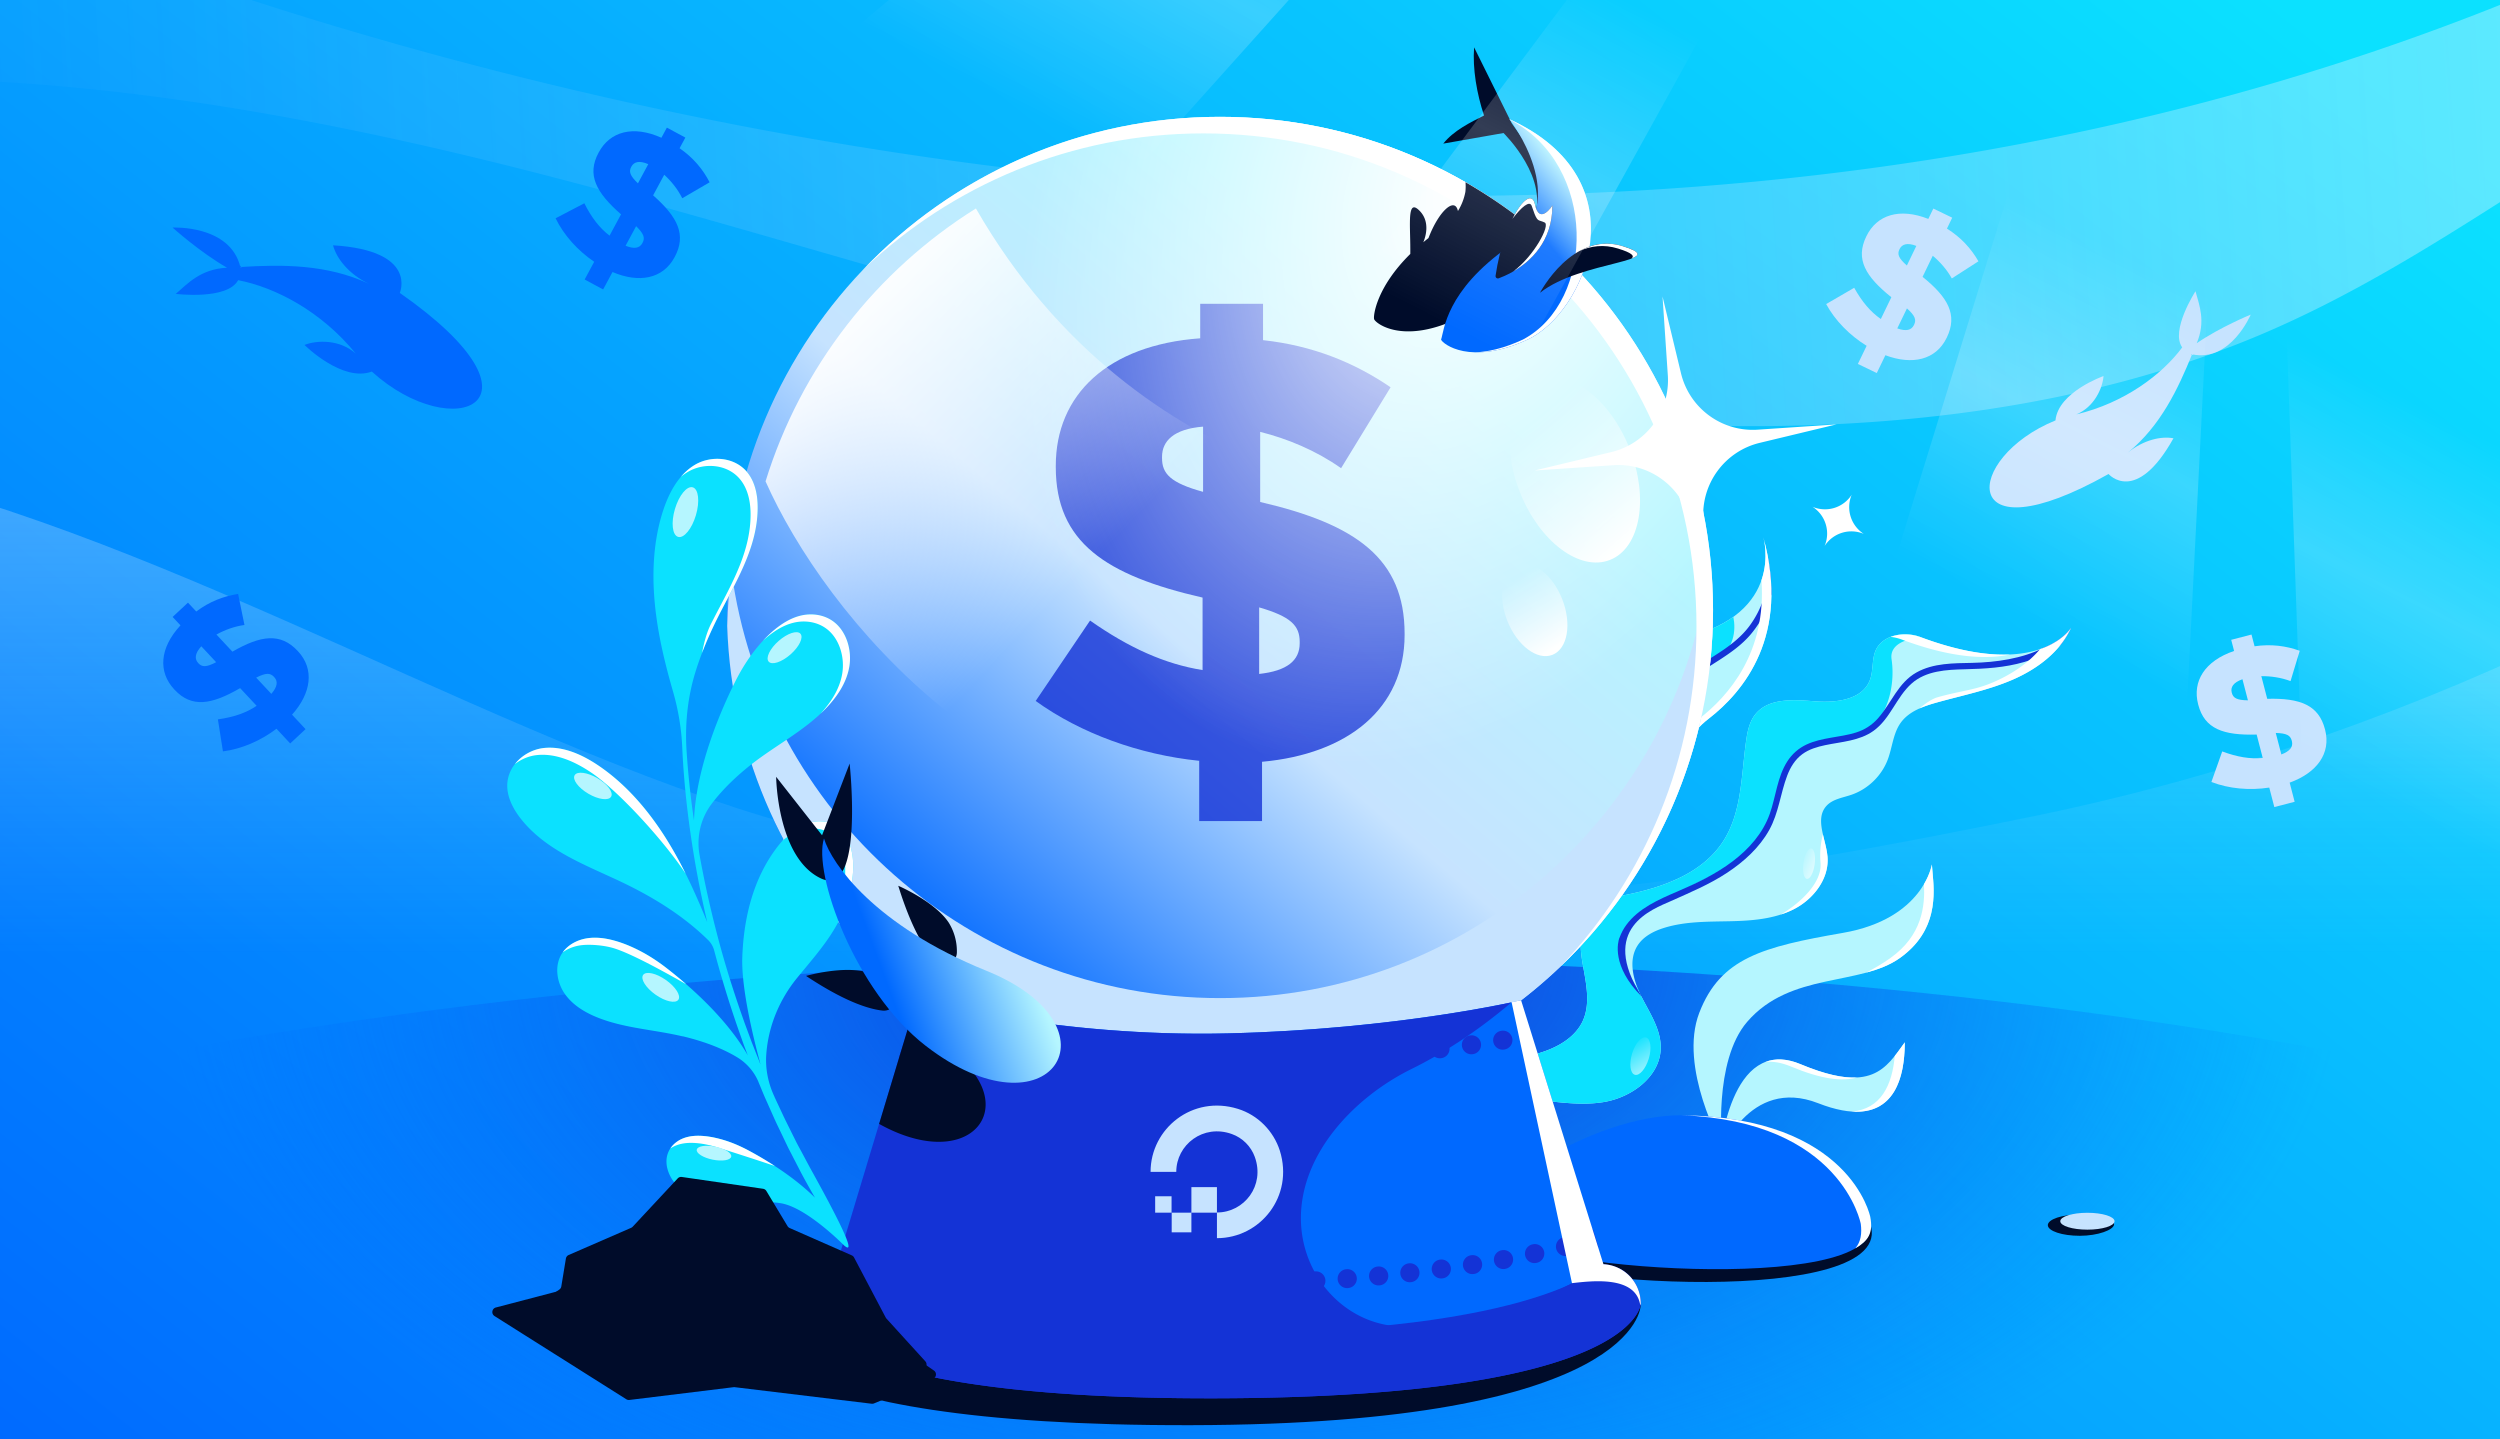 <?xml version="1.0" encoding="utf-8"?>
<svg xmlns="http://www.w3.org/2000/svg" fill="none" height="608" width="1056">
  <rect width="100%" height="100%" fill="#333333" stroke="none"/>
  <g clip-path="url(#a)">
    <path d="M0 0h1056v608H0z" fill="url(#b)"/>
    <path d="M1294.34 136.498c-119.68 94.604-266.9 173.743-435.59 208.328-197.418 40.467-346.849 57.428-536.446 0C194.96 306.254 47.83 213.759-84.684 193.521v589.294H1294.34z" fill="url(#c)" opacity=".5"/>
    <path clip-rule="evenodd" d="M1059.2 83.344A9472 9472 0 0 0 1240.58-35H1138.2C613.743 229.926 10.662-35 10.662-35H-125v72.9c122.619-14.856 247.994 7.78 365.049 38.63 36.25 9.555 72.162 19.923 108.069 30.29 80.039 23.109 160.051 46.21 243.717 60.267 121.199 20.363 254.635 20.006 362.577-25.527 38-16.035 71.618-37.106 104.788-58.216" fill="url(#d)" fill-rule="evenodd" opacity=".4"/>
    <ellipse cx="528.5" cy="713.5" fill="url(#e)" rx="938.5" ry="308.5"/>
    <path d="M744.872 227.116s9.447 32.151-33.284 42.19c-34.31 8.061-34.369 36.923-33.052 47.995.993 8.37-.858 16.882-5.55 23.871-11.231 16.752-34.113 24.255-43.738 28.418-3.941 1.711-7.871 3.476-10.929 6.493-6.186 6.098-18.068 19.337-9.363 36.187 17.982 34.813-4.48 57.92-4.48 57.92l5.754 6.128s33.821-32.033 16.485-65.12c-17.336-33.086 28.808-41.835 28.808-41.835 40.753-6.139 51.757-24.958 52.933-41.585.675-9.555 5.598-18.276 13.183-24.12 14.947-11.504 34.547-35.259 23.24-76.549z" fill="#B5F6FF"/>
    <path d="m691.445 278.92 2.057 15.08c5.833-2.333 20.2-8.599 31-15 8.045-4.767 8.821-12.605 7.66-18.429-4.941 3.551-11.608 6.63-20.572 8.736-8.77 2.06-15.301 5.479-20.145 9.613" fill="#0BE1FF"/>
    <path d="M712.742 284.696c-4.277 3.304-7.99 7.265-10.487 12.087-4.342 8.413-5.323 17.965-8.031 26.925-1.321 4.39-3.106 8.649-5.899 12.313-3.658 4.805-8.849 8.203-14.02 11.201-1.322.767-2.657 1.506-3.993 2.26-1.487.829-.256 3.165 1.232 2.335 5.444-3.029 10.985-6.137 15.513-10.48 3.797-3.632 6.478-8.047 8.344-12.923 3.414-8.911 4.168-18.606 7.79-27.449 1.958-4.778 4.941-8.87 8.814-12.282 4.389-3.858 9.47-6.798 14.354-9.96 4.704-3.047 9.347-6.326 13.016-10.614a42.6 42.6 0 0 0 7.305-12.275 44 44 0 0 0 1.528-4.717c.029-4.81-.4-9.955-1.403-15.43.584 5.632-.033 11.403-1.745 16.793a40.5 40.5 0 0 1-6.255 12.145c-3.141 4.162-7.234 7.452-11.539 10.347-4.84 3.253-9.926 6.145-14.551 9.71z" fill="#1433D6"/>
    <path d="M744.047 245.081c3.299-9.558.829-17.966.829-17.966l.007-.006c11.307 41.29-8.293 65.044-23.24 76.549-7.585 5.844-12.508 14.565-13.183 24.119-1.176 16.628-12.18 35.447-52.933 41.586 0 0-46.144 8.749-28.808 41.835s-16.485 65.119-16.485 65.119l-1.968-2.096c7.038-7.63 29.163-34.947 14.453-63.023-17.336-33.086 28.808-41.835 28.808-41.835 40.753-6.139 51.757-24.958 52.933-41.586.675-9.554 5.598-18.275 13.183-24.119 12.628-9.72 28.577-28.183 26.404-58.577" fill="#fff"/>
    <path d="M608.744 474.354c7.696-9.164 21.02-11.198 32.965-10.462s23.953 3.575 35.759 1.608c11.806-1.966 23.779-10.757 24.033-22.724.155-7.709-4.441-14.569-7.97-21.428-3.529-6.86-5.982-15.508-1.802-21.989 2.465-3.816 6.789-6.045 11.127-7.404 8.882-2.779 18.365-2.616 27.675-2.819 9.304-.197 18.908-.873 27.203-5.104 8.289-4.225 14.977-12.877 14.202-22.151-.618-7.38-5.422-15.809-.53-21.377 2.6-2.957 6.9-3.514 10.63-4.79 6.953-2.378 12.736-7.966 15.337-14.836 1.957-5.158 2.251-11.035 5.45-15.528 3.478-4.886 9.587-7.025 15.36-8.637 10.785-3.011 21.871-5.211 32.132-9.693s19.879-11.669 24.516-21.86c0 0-13.587 22.707-63.682 3.922-6.207-2.329-14.683-1.196-18.217 4.415-2.54 4.045-1.385 9.43-3.135 13.881-3.287 8.345-14.466 9.59-23.4 8.846s-19.596-1.418-25.073 5.675c-2.395 3.105-3.215 7.13-3.766 11.02-2.076 14.588-1.749 30.331-9.831 42.65-8.817 13.458-25.462 19.336-41.24 22.489-4.467.899-9.169 1.73-12.731 4.574-6.658 5.316-6.789 15.323-5.368 23.713 1.414 8.397 3.713 17.413.073 25.115-2.949 6.221-9.286 10.194-15.768 12.525s-13.372 3.358-19.866 5.634a54.9 54.9 0 0 0-20.41 12.76l-6.821 8.58 3.169 3.375z" fill="#B5F6FF"/>
    <path d="m608.761 474.332-.019.022.021-.02zm83.119-56.546a46 46 0 0 0 1.649 3.562c.6 1.166 1.231 2.332 1.864 3.503 3.091 5.714 6.235 11.527 6.107 17.925-.255 11.967-12.228 20.758-24.034 22.724-8.209 1.368-16.516.412-24.831-.545-3.644-.419-7.289-.838-10.928-1.063-11.935-.735-25.247 1.295-32.946 10.44l-3.167-3.373 6.821-8.58a54.9 54.9 0 0 1 20.41-12.76c3.179-1.114 6.453-1.929 9.728-2.744 3.414-.85 6.829-1.7 10.138-2.89 6.483-2.331 12.82-6.304 15.768-12.525 3.206-6.782 1.806-14.583.46-22.084-.182-1.017-.364-2.028-.533-3.031-1.421-8.39-1.29-18.397 5.368-23.713 3.388-2.704 7.805-3.588 12.071-4.442l.66-.132c15.778-3.153 32.424-9.031 41.241-22.489 6.274-9.564 7.48-21.194 8.677-32.743.345-3.326.689-6.645 1.154-9.907.55-3.89 1.37-7.915 3.765-11.02 5.477-7.093 16.139-6.418 25.073-5.674s20.113-.502 23.4-8.847c.769-1.955.977-4.09 1.184-6.213.264-2.71.527-5.399 1.951-7.668 3.534-5.611 12.01-6.744 18.217-4.415l.554.207c-6.805.445-13.623 2.985-12.701 9.211 2 13.5-3.5 29-14.5 32-2.185.596-4.586 1.034-7.068 1.487-10.013 1.826-21.326 3.889-24.932 17.513l-.363 1.372c-4.283 16.224-7.099 26.886-23.637 36.128-3.492 1.952-7.47 3.924-11.569 5.957-15.853 7.863-33.52 16.625-31.931 28.543.759 5.696 3.577 11.392 6.88 16.286" fill="#0BE1FF"/>
    <path d="M684.021 396.16c-.581 1.599-3.519 11.84 9.481 24.84-18.5-29 4.663-36.961 12.349-40.41 8.107-3.646 16.247-7.019 23.694-11.943 7.087-4.69 13.613-10.568 17.784-18.069 4.005-7.2 4.705-15.381 7.594-22.983 1.327-3.513 3.327-6.801 6.402-9.055 2.832-2.079 6.282-3.079 9.668-3.794 6.924-1.454 14.451-1.775 20.389-6.046 7.149-5.144 9.623-14.241 16.098-19.991 6.097-5.422 14.768-5.828 22.515-6.013 8.46-.196 16.828-.673 25.011-3.059 5.481-1.601 10.849-3.967 15.469-7.356 1.72-2.182 3.201-4.548 4.356-7.108 0 0-3.049 5.09-11.575 8.457-9.158 4.619-20.202 6.147-30.199 6.363-7.883.166-16.402.075-23.493 4.031-7.81 4.355-10.629 12.959-16.268 19.36-2.551 2.897-5.68 4.898-9.359 6.047-3.459 1.073-7.063 1.572-10.616 2.194-3.499.61-7.009 1.349-10.244 2.858-3.318 1.547-6.086 3.988-8.072 7.066-4.315 6.674-4.854 14.941-7.478 22.294-2.929 8.206-8.839 14.823-15.697 20.01-7.087 5.363-15.161 9.228-23.29 12.71-7.874 3.375-16.425 7.068-21.645 14.209-1.214 1.654-2.141 3.487-2.841 5.409z" fill="#1433D6"/>
    <path d="M798.573 269.034a18 18 0 0 1 4.574 1.048c21.353 8.006 36.072 8.475 45.934 6.377-9.34.435-21.726-1.3-37.934-7.377-3.891-1.461-8.675-1.56-12.574-.048m63.15 5.149c-5.091 6.062-12.087 10.638-19.409 13.837-5.124 2.238-8.881 3.035-13.536 4.022-2.896.615-6.14 1.303-10.277 2.458-2.23.622-5.075 2.463-7.772 4.786 2.386-1.077 4.951-1.875 7.453-2.574 2.833-.791 5.687-1.526 8.541-2.261 8.011-2.063 16.025-4.127 23.591-7.431 10.261-4.482 19.879-11.669 24.516-21.86 0 0-3.409 5.697-13.107 9.023M770 352.455c-1.094 4.036-1.32 8.208-.999 12.045.709 8.486-8.846 17.161-16.825 21.811a38 38 0 0 0 5.557-2.28c8.288-4.224 14.976-12.876 14.201-22.15-.187-2.244-.762-4.585-1.334-6.914-.206-.84-.412-1.68-.6-2.512" fill="#fff"/>
    <path d="M763.238 371.243c1.303.184 2.765-2.541 3.265-6.087.501-3.547-.15-6.57-1.453-6.754-1.302-.184-2.764 2.542-3.265 6.088-.5 3.546.15 6.57 1.453 6.753" fill="url(#f)"/>
    <path d="M690.533 453.978c1.946.587 4.587-2.461 5.9-6.809 1.313-4.347.8-8.348-1.145-8.935-1.945-.588-4.587 2.46-5.9 6.808-1.312 4.348-.8 8.348 1.145 8.936" fill="url(#g)"/>
    <path d="M816.029 365.152s-3.527 22.974-37.56 28.893-51.728 10.594-60.676 33.709c-8.948 23.114 9.616 56.356 9.616 56.356s-3.795-35.825 10.609-52.504c18.299-21.188 47.672-14.943 64.528-26.967 18.086-12.901 13.982-31.012 13.483-39.487" fill="#B5F6FF"/>
    <path d="M788.148 410.886c3.379-1.725 6.821-3.696 10.397-6.247 13.376-9.541 14.615-21.933 14.151-31.168 2.779-4.718 3.332-8.319 3.332-8.319.056.938.155 1.993.263 3.147.872 9.271 2.339 24.867-13.746 36.34-4.156 2.965-9.073 4.819-14.397 6.247" fill="#fff"/>
    <path d="M726.461 487.749s12.208-33.214 41.541-21.749 36.582-6.465 36.582-25.726c-8.083 11.226-14.082 21.746-44.082 9.226s-34.041 38.229-34.041 38.229z" fill="#B5F6FF"/>
    <path d="M782.119 469.523c17.65 1.255 22.463-13.555 22.463-29.249l-.903 1.261c-1.109 1.552-2.197 3.074-3.334 4.505-1.047 12.131-5.774 22.511-18.226 23.483m2.286-14.392c-5.751.33-13.34-1.222-23.905-5.631-5.863-2.447-10.734-2.477-14.777-.942 3.156-.303 6.73.253 10.777 1.942 13.216 5.516 21.775 6.366 27.905 4.631" fill="#fff"/>
    <path d="M878.518 522c7.465 0 14.482-2.446 14.482-4.932 0-2.485-7.017-4.068-14.482-4.068-7.466 0-13.518 2.015-13.518 4.5s6.052 4.5 13.518 4.5" fill="#000C2A"/>
    <path d="M881.722 519.406c6.329 0 11.46-1.596 11.46-3.564 0-1.969-5.131-3.565-11.46-3.565s-11.46 1.596-11.46 3.565 5.131 3.564 11.46 3.564" fill="#C6E3FF"/>
    <path d="M789 514.5s-5.629-36.773-79.249-37.497c-38.305-.372-96.865 34.601-79.663 50.482S802 552.5 790 517z" fill="#000C2A"/>
    <path d="M789.172 514.635s-7.483-42.813-78.829-43.537c-37.122-.372-93.873 34.606-77.202 50.49 16.67 15.883 169.842 25.128 156.031-6.972z" fill="#0069FF"/>
    <path d="M710.312 471.097C777.918 473.512 785.999 517 785.999 517c.5 4 .08 7.497-2.333 10.323 5.499-3.206 7.659-6.438 6.333-13.323 0 0-8.311-42.178-79.656-42.903z" fill="#fff"/>
    <path d="M515.311 465.911c115.029 0 208.279-93.251 208.279-208.281S630.34 49.35 515.311 49.35c-115.03 0-208.28 93.25-208.28 208.28s93.25 208.281 208.28 208.281" fill="url(#h)"/>
    <path d="M506.396 321.348c-25.045-2.569-49.805-11.488-68.927-25.259l22.975-33.965c16.34 11.488 31.681 18.41 47.521 20.907V252.42c-41.099-9.418-62.005-23.475-62.005-55.156v-.499c0-30.111 21.976-51.018 61.007-53.872v-14.556h26.543v15.341c20.906 2.283 38.53 9.419 53.871 19.907l-20.906 34.179c-10.489-7.421-22.69-12.487-34.178-15.341v29.611c40.6 9.419 61.007 23.975 61.007 55.656v.499c0 31.111-23.975 50.305-60.222 53.587v25.045h-26.544v-25.545zm1.784-141.137c-12.487.999-17.339 6.136-17.339 12.772v.5c0 6.635 3.567 10.488 17.339 14.27zm40.813 91.403v-.499c0-6.921-3.853-10.703-17.124-14.556v28.113c11.773-1.284 17.124-5.637 17.124-12.986z" fill="#1433D6" opacity=".8"/>
    <path d="M515.311 465.911c115.029 0 208.279-93.251 208.279-208.281S630.34 49.35 515.311 49.35c-115.03 0-208.28 93.25-208.28 208.28s93.25 208.281 208.28 208.281" fill="url(#i)"/>
    <path d="M307.176 264.336c3.567 111.953 95.327 201.573 208.136 201.573s204.569-89.62 208.137-201.573c-.214-7.849-.714-15.555-1.713-23.119-13.628 101.822-100.821 180.382-206.352 180.382s-192.796-78.56-206.424-180.382c-.999 7.564-1.57 15.341-1.784 23.119" fill="#C6E3FF"/>
    <path d="M364.578 113.895c37.379-35.653 88-57.545 143.734-57.545 115.03 0 208.279 93.25 208.279 208.281 0 55.734-21.891 106.356-57.545 143.735 39.767-37.931 64.545-91.44 64.545-150.735 0-115.031-93.249-208.28-208.279-208.28-59.295 0-112.803 24.777-150.734 64.544" fill="#fff"/>
    <path d="M680.063 236.508c12.843-5.066 16.554-26.115 8.277-47.022-8.206-20.978-25.331-33.821-38.103-28.755s-16.554 26.115-8.277 47.022c8.206 20.977 25.331 33.821 38.103 28.755" fill="url(#j)"/>
    <path d="M655.73 276.609c6.421-2.497 8.277-13.058 4.138-23.547s-12.629-16.91-19.051-14.413-8.277 13.058-4.139 23.547c4.139 10.488 12.63 16.91 19.052 14.413" fill="url(#k)"/>
    <path d="M412.273 88.022c-42.027 26.258-73.993 67-88.906 115.307 24.76 55.655 101.107 151.625 228.9 151.625l52.159-142.35s-122.727-3.567-192.224-124.583z" fill="url(#l)"/>
    <path d="M334.52 542s13.635 19.405 168.402 19.405C657.69 561.405 675.461 542 675.461 542c9.739 0 17.539-.197 17.539 9.549 0 0-.582 50.068-190.077 50.448s-185.918-42.394-185.918-42.394c0-9.746 7.851-17.603 17.59-17.603z" fill="#000C2A"/>
    <path d="M354.195 533.981s12.887 18.327 159.161 18.327c146.273 0 163.069-18.327 163.069-18.327a16.596 16.596 0 0 1 16.625 16.626s-.598 39.68-179.694 40.039-175.715-40.039-175.715-40.039a16.597 16.597 0 0 1 16.625-16.626z" fill="#1433D6"/>
    <path d="M518.498 436.5c-72.5 1.74-131.343-14.258-131.343-14.258l-33.678 111.74s23.522 29.112 160.472 29.112 163.327-29.112 163.327-29.112L642.498 422.5s-51.5 12.26-124 14" fill="#0069FF"/>
    <path clip-rule="evenodd" d="M638.454 423.395c-15.277 12.967-29.67 21.941-42.247 28.152-24.38 12.039-46.706 35.819-46.706 63.01 0 25.736 20.752 47.35 46.434 45.685 28.012-1.816 46.866-6.96 70.066-19.242a788 788 0 0 1 18.132-5.137 16.6 16.6 0 0 1 8.917 14.744s-.598 39.68-179.694 40.039-175.715-40.039-175.715-40.039a16.594 16.594 0 0 1 15.853-16.608l-.014-.017 33.679-111.74s58.843 15.998 131.343 14.258c60.569-1.454 106.481-10.25 119.952-13.105" fill="#1433D6" fill-rule="evenodd"/>
    <path d="M514.038 512.156V523c18.315 0 32.567-17.696 26.573-36.922-2.664-8.382-9.324-15.101-17.715-17.695-19.181-5.988-36.896 8.315-36.896 26.61h10.856c0-11.443 11.388-20.357 23.509-15.966 4.462 1.596 8.059 5.189 9.657 9.646 4.396 12.108-4.462 23.483-15.984 23.483" fill="#C6E3FF"/>
    <path d="M503.247 512.223h10.789v-10.777h-10.789zm-.001 8.315h-8.325v-8.315h8.326zm-15.305-8.315h6.927v-6.919h-6.927z" fill="#C6E3FF"/>
    <path d="M635.479 443.304a4 4 0 1 0-1.273-7.898l-.097.016a4 4 0 1 0 1.271 7.898zm-13.341 1.976a4 4 0 0 0-1.082-7.927l-.102.014a4 4 0 1 0 1.08 7.927zm-13.379 1.697a4 4 0 1 0-.939-7.945l-.101.012a4 4 0 0 0 .938 7.945zm-229.105-.222.048.018a4 4 0 1 0 2.685-7.536l-.041-.015zm215.673 1.707a4 4 0 0 0 3.567-4.39 4 4 0 0 0-4.39-3.567l-.103.01a4.001 4.001 0 0 0 .822 7.958zm-13.388 1.3a4 4 0 0 0-.725-7.967l-.102.009a4 4 0 0 0 .725 7.968zm-187.321-7.421a4 4 0 1 0-1.467 7.864l.106.02a4 4 0 1 0 1.461-7.865zm173.891 8.567a3.999 3.999 0 1 0-.637-7.974l-.102.008a4 4 0 1 0 .636 7.975zm-13.432 1.002a4 4 0 1 0-.554-7.98l-.102.007a4 4 0 1 0 .554 7.981zm-147.434-7.649a4 4 0 0 0-.923 7.947l.106.012a4 4 0 0 0 .92-7.947zm134.001 8.515a4 4 0 1 0-.475-7.986l-.102.006a4 4 0 0 0 .475 7.986zm-120.81-7.271a4 4 0 0 0-.601 7.977l.104.008a4.001 4.001 0 0 0 .599-7.978zm107.362 8.005a4 4 0 0 0 3.797-4.193 4 4 0 0 0-4.193-3.797l-.102.005a4 4 0 0 0-3.797 4.193 4 4 0 0 0 4.193 3.797zm-13.453.601a4.001 4.001 0 0 0-.316-7.994l-.102.004a4 4 0 1 0 .316 7.994zm-80.611-7.801a4 4 0 0 0-.378 7.991l.103.005a4 4 0 0 0 .376-7.992zm67.148 8.264a4 4 0 0 0-.232-7.997l-.102.003a4 4 0 1 0 .232 7.997zm-53.802-7.781a4 4 0 1 0-.209 7.997l.105.003a4 4 0 1 0 .207-7.997zm40.343 8.097a4 4 0 0 0-.143-7.999l-.101.002a4 4 0 0 0 .141 7.999zm-26.999-7.866a4 4 0 0 0-.073 8l.103.001a4 4 0 0 0 .072-8zm13.517 8.023a4 4 0 1 0-.042-8l-.103.001a4 4 0 0 0 .042 8zm200.803 71.787.048-.014-2.38-7.638-.046.014a4 4 0 0 0 2.378 7.638m-12.917 3.596a4 4 0 0 0-1.94-7.761l-.1.024a4.001 4.001 0 0 0 1.938 7.762zm-305.948-.121.049.016a4 4 0 0 0 2.443-7.618l-.047-.015zm292.829 3.111a4 4 0 1 0-1.63-7.832l-.098.021a4 4 0 1 0 1.628 7.832zm-277.911-7.164a4 4 0 0 0-1.974 7.753l.101.026a4 4 0 0 0 1.97-7.754zm264.663 9.704a4 4 0 0 0-1.391-7.878l-.097.017a4 4 0 1 0 1.389 7.878zm-251.836-6.773a4 4 0 1 0-1.604 7.837l.099.021a4 4 0 0 0 1.602-7.838zm238.637 8.931a3.999 3.999 0 1 0-1.196-7.91l-.1.015a4 4 0 1 0 1.195 7.91zm-225.714-6.546a4 4 0 0 0-1.31 7.892l.101.017a4 4 0 1 0 1.308-7.892zm212.427 8.409a4 4 0 0 0-1.029-7.934l-.101.013a4 4 0 1 0 1.028 7.934zm-199.359-6.455a4 4 0 1 0-1.063 7.929l.102.014a4 4 0 0 0 1.062-7.93zm186.052 8.053a4 4 0 0 0-.882-7.951l-.099.011a4 4 0 1 0 .88 7.951zm-13.302 1.359a4 4 0 1 0-.746-7.965l-.101.009a4 4 0 0 0 .746 7.966zm-159.634-7.835a4.001 4.001 0 0 0-.853 7.955l.101.011a4 4 0 0 0 .852-7.955zm146.301 8.978a4 4 0 1 0-.621-7.976l-.101.008a4 4 0 1 0 .62 7.976zm-133.146-7.724a4 4 0 1 0-.669 7.972l.102.009a4.001 4.001 0 0 0 .668-7.972zm119.792 8.662a4 4 0 1 0-.501-7.984l-.101.006a4 4 0 1 0 .5 7.984zm-106.588-7.693a4.001 4.001 0 0 0-.505 7.984l.102.007a4 4 0 0 0 .504-7.984zm93.225 8.432a4 4 0 1 0-.384-7.99l-.101.004a4 4 0 0 0 .383 7.991zm-79.991-7.72a4 4 0 1 0-.356 7.992l.102.004a4 4 0 1 0 .355-7.992zm66.632 8.266a4.001 4.001 0 0 0-.269-7.996l-.101.003a4 4 0 0 0 .268 7.996zm-53.389-7.792a4 4 0 1 0-.219 7.997l.102.003a4 4 0 0 0 .218-7.997zm40.017 8.144a4 4 0 0 0-.152-7.999l-.101.002a4 4 0 1 0 .151 7.998zm-26.77-7.89a4 4 0 0 0-.09 8l.102.001a4 4 0 0 0 .089-8zm13.392 8.046a4 4 0 0 0-.034-8h-.101a4.001 4.001 0 0 0 .033 8z" fill="#1433D6"/>
    <path d="M638.5 423.35 664 542c7.53-.801 26.985-3.545 28.841 9.384.202-.499.208-.777.208-.777a16.595 16.595 0 0 0-15.79-16.605l.019-.02L642.5 422.5s-2.5.5-4 .85" fill="#fff"/>
    <path d="M788.425 146.045c-7.157-4.41-13.306-10.688-17.055-17.607l11.842-6.874c3.244 5.827 6.851 10.137 11.251 13.189l4.447-9.204c-10.989-8.802-15.233-16.066-10.631-25.591l.072-.15c4.374-9.054 14.019-12.147 26.169-7.336l2.114-4.376 7.981 3.855-2.228 4.613c5.954 3.723 10.216 8.429 13.305 13.811l-11.251 7.24c-2.075-3.755-5.008-7.051-8.047-9.578l-4.302 8.903c10.839 8.73 14.86 16.071 10.258 25.597l-.072.15c-4.519 9.354-14.516 11.642-25.891 7.364l-3.638 7.53-7.981-3.856 3.71-7.68zm21.039-42.176c-3.9-1.514-6.105-.674-7.069 1.321l-.073.15c-.964 1.996-.451 3.672 3.141 6.81zm-1.007 33.411.073-.15c1.005-2.081.396-3.778-3.034-6.864l-4.084 8.452c3.726 1.324 5.968.793 7.035-1.417z" fill="#C6E3FF"/>
    <path d="M116.749 307.85c-6.699 5.079-14.776 8.542-22.582 9.537l-2.129-13.526c6.607-.918 11.929-2.724 16.365-5.723l-6.974-7.473c-12.18 7.064-20.486 8.396-27.703.661l-.114-.121c-6.86-7.352-6.258-17.462 2.62-27.051l-3.316-3.554 6.48-6.047 3.495 3.745c5.624-4.205 11.552-6.479 17.687-7.413l2.683 13.107c-4.251.578-8.384 2.121-11.84 4.041l6.747 7.229c12.058-6.95 20.356-8.045 27.574-.311l.113.122c7.088 7.595 5.608 17.743-2.493 26.802l5.706 6.114-6.48 6.048-5.82-6.237zM85.03 272.988c-2.82 3.089-2.835 5.448-1.323 7.068l.114.122c1.512 1.62 3.26 1.748 7.484-.466zm30.788 13.016-.114-.122c-1.576-1.69-3.379-1.735-7.497.348l6.405 6.863c2.582-2.996 2.897-5.277 1.222-7.072zm135.13-175.452c-6.955-4.722-12.821-11.266-16.261-18.343l12.134-6.345c2.983 5.965 6.397 10.43 10.658 13.673l4.848-8.998c-10.59-9.28-14.509-16.723-9.491-26.036l.079-.147c4.77-8.851 14.542-11.516 26.467-6.173l2.306-4.279 7.803 4.204-2.43 4.51c5.784 3.983 9.835 8.872 12.683 14.385l-11.56 6.736c-1.908-3.843-4.692-7.265-7.617-9.923l-4.69 8.704c10.443 9.2 14.136 16.711 9.118 26.024l-.079.147c-4.927 9.146-15.015 10.99-26.191 6.214l-3.967 7.362-7.803-4.204 4.046-7.509zm22.88-41.207c-3.829-1.684-6.069-.942-7.12 1.009l-.079.146c-1.051 1.951-.613 3.649 2.836 6.942zm-2.48 33.335.079-.147c1.096-2.035.563-3.757-2.728-6.992l-4.453 8.265c3.664 1.487 5.927 1.055 7.091-1.105z" fill="#0069FF"/>
    <path d="M958.494 332.679c-8.31 1.275-17.061.473-24.398-2.371l4.571-12.907c6.246 2.34 11.785 3.287 17.114 2.763l-2.572-9.892c-14.074.409-22.011-2.377-24.673-12.615l-.042-.162c-2.53-9.731 2.815-18.334 15.189-22.536l-1.223-4.704 8.578-2.231 1.289 4.958c6.949-1.019 13.244-.194 19.083 1.907l-3.884 12.803c-4.014-1.517-8.383-2.129-12.335-2.086l2.488 9.569c13.913-.367 21.731 2.622 24.393 12.861l.042.161c2.614 10.054-3.521 18.272-14.96 22.379l2.104 8.094-8.578 2.23-2.146-8.256zm-11.283-45.762c-3.952 1.372-5.088 3.44-4.53 5.585l.042.161c.557 2.145 2.034 3.09 6.802 3.155zm20.87 26.11-.042-.161c-.581-2.237-2.144-3.135-6.757-3.265l2.362 9.085c3.697-1.404 5.061-3.26 4.443-5.635z" fill="#C6E3FF"/>
    <path d="M288.314 437.761c-11.505-2.749-23.576-3.342-34.661-7.482-5.759-2.142-11.385-5.305-14.962-10.304-3.577-4.998-4.628-12.141-1.274-17.305 2.245-3.427 6.142-5.551 10.164-6.266s8.207-.141 12.139.967c3.596 1.008 7.051 2.472 10.378 4.179 3.959 2.027 7.68 4.468 11.204 7.179 8.206 6.328 25.203 20.628 34.574 37.067l-1.624-4.232-2.792-7.921c-3.646-10.589-6.92-21.27-9.776-32.092a9.6 9.6 0 0 0-2.631-4.53c-10.649-10.444-23.493-18.266-36.725-24.556-14.903-7.072-31.206-12.959-41.908-26.091-3.391-4.182-6.195-9.293-6.155-14.607.06-8.431 7.497-14.927 15.451-15.809s16.032 2.667 22.993 7.363c12.572 8.474 22.634 20.697 30.534 33.982 6.106 10.243 10.998 21.165 15.496 32.228a448 448 0 0 1-4.31-20.61 424 424 0 0 1-4.749-32.979c-.673-6.715-1.203-13.414-1.499-20.149-.343-8.031-1.676-16.009-3.915-23.747-2.942-10.227-5.511-20.545-6.955-31.018-2.129-15.228-1.873-30.893 2.71-45.118 2.546-7.859 6.685-15.52 13.522-19.575 6.838-4.056 16.812-3.396 22.154 3.23 3.391 4.182 4.41 9.887 4.347 15.225-.172 16.771-9.372 31.176-16.679 45.668-3.771 7.476-7.099 15.282-9.609 23.375-3.272 10.565-4.436 21.676-3.787 32.712.396 6.4 1.005 12.811 1.732 19.216.433 3.612.914 7.245 1.441 10.851.836-22.778 11.749-47.334 17.196-58.277 2.233-4.513 4.831-8.809 7.825-12.773 2.534-3.325 5.316-6.428 8.474-9.126 3.451-2.95 7.375-5.43 11.782-6.449 4.406-1.019 9.372-.417 13.274 2.298 5.865 4.095 8.249 12.321 7.051 19.351-1.2 7.005-5.363 12.921-10.123 17.831-9.189 9.425-21.067 15.407-31.367 23.499-7.855 6.188-13.183 11.932-16.77 16.731-4.576 6.127-6.347 13.919-4.992 21.447q.66 3.682 1.393 7.36c2.15 10.86 4.72 21.626 7.664 32.325 2.966 10.673 6.375 21.252 10.131 31.694l2.88 7.799 3.066 7.741c.194.532.412 1.063.63 1.594-3.695-13.655-8.205-33.168-7.705-45.636.633-16.536 4.674-33.352 15.157-46.741 2.893-3.676 6.384-7.171 10.933-9.047s10.356-1.863 14.337 1.012c3.44 2.48 5.011 6.62 5.78 10.332.831 3.991.793 8.053.207 12.028a56.2 56.2 0 0 1-6.107 18.321c-4.415 8.219-10.822 15.391-16.82 22.729-.066.075-.11.148-.176.222-7.837 9.539-12.365 20.881-13.19 32.588-.421 6.137.832 12.254 3.472 17.799l.004.071 3.527 7.55c1.176 2.509 2.443 4.966 3.665 7.473l1.856 3.723c.611 1.241 1.291 2.455 1.947 3.671l3.917 7.34c10.759 19.385 20.545 38.16 14.499 32.991 0 0-15.622-15.932-26.608-17.812-1.309-.212-2.521-.359-3.633-.392-9.078-.237-18.21.685-27.227-1.019-4.674-.878-9.443-2.601-13.006-6.042-3.565-3.465-5.613-8.996-4.019-13.544 1.062-3.032 3.584-5.271 6.472-6.42s6.092-1.276 9.249-.952c2.873.292 5.718.963 8.503 1.826 3.315 1.047 6.532 2.453 9.643 4.101 6.321 3.362 18.633 10.528 28.287 20.035a363 363 0 0 1-5.941-10.677l-3.854-7.486c-.634-1.24-1.316-2.478-1.904-3.744l-1.812-3.796c-1.2-2.532-2.447-5.037-3.601-7.594l-3.417-7.675c-1.178-2.556-2.17-5.169-3.278-7.753l-.003-.047a22.2 22.2 0 0 0-8.876-10.399c-4.86-2.969-12.268-6.366-23.199-8.98z" fill="#0BE1FF"/>
    <path d="M237.689 402.273c2.279-3.194 6.028-5.182 9.891-5.869 4.022-.715 8.207-.141 12.139.967 3.596 1.008 7.052 2.472 10.379 4.179 3.958 2.027 7.68 4.468 11.203 7.18a185 185 0 0 1 8.575 7.04c-7.668-4.337-23.337-13.198-31.157-15.401-3.932-1.107-10.117-1.682-14.139-.967-2.46.438-4.873 1.403-6.891 2.871m89.612 90.262c-8.788-2.997-21.719-7.084-24.011-7.808-2.785-.863-5.631-1.535-8.503-1.827-3.157-.323-6.361-.196-9.249.953-.84.334-1.649.76-2.4 1.271 1.293-1.948 3.244-3.412 5.4-4.269 2.888-1.149 6.092-1.277 9.249-.953 2.872.292 5.718.963 8.503 1.827 3.315 1.046 6.531 2.453 9.643 4.101a151 151 0 0 1 11.368 6.705M356.1 385.261c.608-6.617 1.343-19.396.658-22.686-.769-3.711-2.34-7.851-5.78-10.331-3.981-2.876-9.79-2.889-14.338-1.013-2.292.946-4.316 2.303-6.13 3.887 2.522-2.841 5.487-5.382 9.13-6.885 4.548-1.877 10.356-1.863 14.337 1.013 3.441 2.48 5.012 6.62 5.781 10.331.831 3.992.793 8.054.207 12.028-.698 4.685-2 9.275-3.865 13.656m-9.612-83.709c4.392-4.725 8.129-10.341 9.256-16.918 1.198-7.029-1.186-15.256-7.051-19.35-3.902-2.715-8.869-3.318-13.275-2.298-4.406 1.019-8.331 3.499-11.782 6.449q-.685.587-1.348 1.197a52 52 0 0 1 4.348-4.195c3.451-2.95 7.376-5.431 11.782-6.45s9.373-.416 13.275 2.298c5.865 4.095 8.249 12.322 7.05 19.351-1.199 7.006-5.362 12.922-10.123 17.832a62 62 0 0 1-2.132 2.084m-49.948-25.754c2.005-5.25 4.317-10.368 6.825-15.34 1.16-2.3 2.367-4.598 3.579-6.904 6.421-12.22 12.955-24.655 13.1-38.763.063-5.339-.956-11.043-4.348-15.226-5.342-6.625-15.316-7.285-22.153-3.23-2.268 1.345-4.239 3.087-5.954 5.101a22 22 0 0 1 2.954-2.103c6.837-4.055 16.811-3.395 22.154 3.231 3.391 4.182 4.41 9.887 4.347 15.225-.145 14.108-6.679 26.543-13.1 38.763a464 464 0 0 0-3.579 6.904c-1.971 3.907-2.966 8.087-3.825 12.342m-6.909 93.262c-8.964-13.608-28.209-34.844-39.923-42.74-6.96-4.696-15.037-8.245-22.992-7.363-3.34.37-6.59 1.731-9.239 3.809 2.92-3.75 7.487-6.28 12.239-6.807 7.954-.882 16.032 2.667 22.992 7.363 12.572 8.474 22.635 20.697 30.535 33.981 2.285 3.833 4.4 7.762 6.388 11.757" fill="#fff"/>
    <path d="M293.954 217.621c1.711-5.78 1.114-11.052-1.332-11.776s-5.817 3.373-7.528 9.153c-1.711 5.779-1.115 11.052 1.332 11.776s5.817-3.374 7.528-9.153m39.951 58.814c3.706-3.257 5.589-7.173 4.206-8.747-1.383-1.575-5.509-.212-9.216 3.045-3.706 3.256-5.59 7.172-4.207 8.747s5.51.211 9.217-3.045m-75.769 60.078c1.062-1.807-1.526-5.299-5.78-7.799s-8.563-3.061-9.625-1.254 1.526 5.298 5.78 7.798 8.563 3.062 9.625 1.255m28.399 85.777c1.207-1.714-1.148-5.448-5.257-8.339-4.11-2.892-8.419-3.847-9.625-2.133-1.206 1.715 1.147 5.448 5.257 8.34s8.419 3.846 9.625 2.132m22.33 66.272c.308-1.518-2.7-3.409-6.719-4.224s-7.527-.244-7.835 1.274 2.701 3.41 6.72 4.225 7.527.244 7.834-1.275" fill="#B5F6FF"/>
    <path clip-rule="evenodd" d="M640.771 91.364a49.5 49.5 0 0 1-1.278 10.012c2.367-.246 4.873-.039 7.5.775 9.934 3.079 4.884 4.553-4.363 7.251h-.001c-2.001.584-4.198 1.225-6.483 1.953-4.867 10.967-12.907 19.779-20.881 23.475-23.035 10.679-34.262 1.678-34.827 0-.458-1.361.932-13.445 15.27-27.561.037-2.598-.025-5.222-.084-7.67-.196-8.274-.345-14.538 3.546-11.01 5.493 4.98 2.68 12.255 2.026 13.734a95 95 0 0 1 2.19-1.76c4.372-11.43 10.924-17.198 12.348-11.805q.05.189.104.366a23.5 23.5 0 0 0 3.133-8.049c.156-1.372.167-2.744.059-4.102a209 209 0 0 1 21.741 14.39" fill="#000C2A" fill-rule="evenodd"/>
    <path d="M630.357 109.624c-1.246 5.204-6.116 12.453-6.116 12.453 1.792-13.244-2.321-32.984 4.121-27.144 6.441 5.84 1.995 14.691 1.995 14.691m8.212-57.512L622.662 20c-.691 9.015 1.151 19.691 4.194 28.788-5.757 2.896-12.864 6.383-17.223 11.878l25.449-4.475s20.306 19.74 12.338 37.014c.575 21.517 12.37-11.038 12.37-11.038z" fill="#000C2A"/>
    <path d="M637.582 50.335s27.11 34.76 0 53.629c-27.111 18.868-27.585 35.922-28.871 39.481.592 1.76 12.371 11.203 36.537 0s48.907-67.184-7.666-93.11" fill="url(#m)"/>
    <path d="M622.895 148.824c5.391-.156 12.16-1.581 20.352-5.379 30.67-16.138 31.723-73.74-5.502-92.895l-.164-.215c56.574 25.926 31.832 81.907 7.666 93.11-9.239 4.283-16.668 5.548-22.352 5.379" fill="#fff"/>
    <path d="M633.055 117.557c-.73.268-1.438-.341-1.325-1.111 3.505-23.748 14.772-39.012 16.627-30.138 1.896 9.075 7.387.47 7.387.47 0 20.842-17.341 28.816-22.689 30.779" fill="#000C2A"/>
    <path d="M638.836 92.462c3.809-4.998 7.321-7.99 8.164-5.462 1.928 5.784 2.37 5.918 3.847 6.365.438.132.968.292 1.654.635 2.318 1.16-4.325 13.916-13.233 20.613 7.091-4.135 16.475-12.503 16.475-27.835 0 0-5.491 8.606-7.387-.47-1.089-5.208-5.419-2.102-9.52 6.154" fill="#fff"/>
    <path d="M685.501 104c21.294 6.644-17.862 5.978-35.016 19.684 0 0 13.722-26.328 35.016-19.684" fill="#000C2A"/>
    <path d="M689.101 109.248c3.9-1.474 3.903-2.907-3.601-5.248-6.995-2.183-13.173-.807-18.316 2.024 4.718-2.122 10.205-2.931 16.316-1.024 5.815 1.814 7.122 3.083 5.601 4.248" fill="#fff"/>
    <path d="m383.489 434.416-12.153 40.321c44.873 24.97 67.467-17.995 13.411-39.809q-.632-.255-1.258-.512m-10.752-7.54c-6.308-.734-16.504-4.173-32.263-14.646 0 0 16.158-4.629 26.427-1.364a22.94 22.94 0 0 1 10.439 7.402 5.25 5.25 0 0 1 .627 5.868 5.25 5.25 0 0 1-5.23 2.74m22.431-20.988c-4.427-4.569-10.149-13.663-15.745-31.738 0 0 15.457 6.624 21.357 15.633a22.9 22.9 0 0 1 3.404 12.335 5.25 5.25 0 0 1-.847 2.972 5.26 5.26 0 0 1-5.454 2.281 5.26 5.26 0 0 1-2.715-1.483m-48.48-34.881c-18.46-8.785-18.844-42.882-18.844-42.882l19.393 24.694 11.646-30.289s6.266 57.262-12.195 48.477" fill="#000C2A"/>
    <path d="M416.502 409.978c-46.978-18.958-65.209-45.108-68.452-55.814-4.707 14.667 13.011 64.42 42.953 87.577 52.487 40.593 84.222-8.066 25.499-31.763" fill="url(#n)"/>
    <path d="M101.522 112.787c1.198 1.662-.477-1.992 0 0 17.389-1.08 36.51-1.276 54.426 7.136-8.499-3.991-13.793-10.675-15.271-16.311 36.035 2.201 28.203 20.115 28.203 20.115 66.878 46.698 22.676 64.51-11.819 33.224-12.496 4.643-28.438-11.25-28.438-11.25 5.246-2.091 15.001-2.365 21.681 3.69-14.633-17.969-34.079-28.026-49.709-31.044-4.634 8.514-26.35 5.787-26.35 5.787 5.147-4.466 10.54-10.484 21.654-11.057-11.481-6.565-23.002-16.95-23.002-16.95s24.332-1.255 28.625 16.66" fill="#0069FF"/>
    <path d="M925.93 149.669c-1.822.325 1.809.392 0 0-5.93 14.579-13.257 30.221-27.12 41.512 6.577-5.356 14.091-7.048 19.257-6.044-15.902 28.472-27.418 15.082-27.418 15.082-64.202 36.157-61.393-6.8-22.418-22.631 1.113-11.99 20.293-18.745 20.293-18.745-.351 5.089-3.948 13.138-11.493 16.205 20.358-4.876 36.159-16.768 44.736-28.31-5.117-7.106 5.607-23.716 5.607-23.716 1.62 5.938 4.407 12.685.522 21.957 9.84-6.776 22.806-12.088 22.806-12.088s-8.507 20.299-24.772 16.778" fill="#C6E3FF"/>
    <path d="M358.261 536.477a2 2 0 0 0-.964-.898l-28.145-12.375a2 2 0 0 1-.908-.798l-9.159-15.198a2 2 0 0 0-2.598-.761l-30.346 14.983a2 2 0 0 1-.292.117l-43.966 13.658a2 2 0 0 0-1.249 2.688l1.468 3.479a2 2 0 0 1-1.336 2.713l-31.309 8.197c-1.693.443-2.041 2.692-.562 3.626l55.657 35.137c.39.246.853.35 1.311.294l44.004-5.393q.242-.03.483 0l57.835 6.991c.343.041.69-.007 1.009-.14l24.925-10.388c1.46-.609 1.669-2.592.368-3.491l-21.362-14.762a2 2 0 0 1-.632-.712z" fill="#000C2A"/>
    <path d="M360.752 531.163a2 2 0 0 0-.964-.898l-26.223-11.541a2 2 0 0 1-.908-.799l-8.937-14.844a2 2 0 0 0-1.426-.948l-34.289-4.982a2 2 0 0 0-1.751.616l-19.004 20.397c-.187.2-.413.361-.665.47l-26.377 11.478a2 2 0 0 0-1.175 1.509l-1.935 11.77a2 2 0 0 1-.851 1.331l-8.693 5.893a2 2 0 0 0 .069 3.355l45.497 28.187c.387.24.845.34 1.297.285l41.071-5.039q.241-.03.484-.001l54.113 6.548c.27.033.544.01.805-.067l19.046-5.608a2 2 0 0 0 .915-3.264l-16.435-18.066a2 2 0 0 1-.29-.414z" fill="#000C2A"/>
    <path d="m710.051 157.668-3.901-16.217-3.901-16.216 1.119 16.636 1.119 16.637a31.14 31.14 0 0 1-5.979 20.571 31.16 31.16 0 0 1-17.84 11.864l-16.215 3.899-16.216 3.899 16.636-1.117 16.635-1.117a31.15 31.15 0 0 1 20.572 5.982 31.18 31.18 0 0 1 11.865 17.843l3.901 16.216 3.901 16.217-1.119-16.637-1.119-16.636a31.14 31.14 0 0 1 5.979-20.572 31.16 31.16 0 0 1 17.84-11.863l16.215-3.899 16.215-3.899-16.635 1.116-16.636 1.117a31.14 31.14 0 0 1-20.571-5.981 31.18 31.18 0 0 1-11.865-17.843m72.124 51.278a13.43 13.43 0 0 1-16.581 5.112 13.436 13.436 0 0 1 5.111 16.583 13.48 13.48 0 0 1 7.351-5.59 13.43 13.43 0 0 1 9.23.479 13.48 13.48 0 0 1-5.589-7.353 13.44 13.44 0 0 1 .478-9.231" fill="#fff"/>
    <path d="M1260.15 760.478 973.307-58.197l-14.712-6.41 25.002 705.736z" fill="url(#o)"/>
    <path d="m908.22 604.716 34.177-673.53-42.116-18.351-187.385 607.932z" fill="url(#p)"/>
    <path d="M702.46-176.211 255.019 322.587 81 247.847 624.913-210z" fill="url(#q)"/>
    <path d="m492.163 424.588 308.532-557.996-29.674-12.929-389.726 522.231z" fill="url(#r)"/>
  </g>
  <defs>
    <linearGradient gradientUnits="userSpaceOnUse" id="b" x1="0" x2="673" y1="622.5" y2="-228.5">
      <stop stop-color="#0069FF"/>
      <stop offset="1" stop-color="#0BE1FF"/>
    </linearGradient>
    <linearGradient gradientUnits="userSpaceOnUse" id="c" x1="604.508" x2="604.508" y1="27.712" y2="403.344">
      <stop stop-color="#C6E3FF"/>
      <stop offset=".06" stop-color="#F4F9FF"/>
      <stop offset="1" stop-color="#C6E3FF" stop-opacity="0"/>
    </linearGradient>
    <linearGradient gradientUnits="userSpaceOnUse" id="d" x1="1198.99" x2="-75.675" y1="-35" y2="43.263">
      <stop stop-color="#F4F9FF"/>
      <stop offset="1" stop-color="#C6E3FF" stop-opacity="0"/>
    </linearGradient>
    <linearGradient gradientUnits="userSpaceOnUse" id="f" x1="772.468" x2="761.257" y1="366.147" y2="361.619">
      <stop stop-color="#fff"/>
      <stop offset="1" stop-color="#fff" stop-opacity="0"/>
    </linearGradient>
    <linearGradient gradientUnits="userSpaceOnUse" id="g" x1="702.424" x2="689.287" y1="459.808" y2="439.162">
      <stop stop-color="#fff"/>
      <stop offset="1" stop-color="#fff" stop-opacity="0"/>
    </linearGradient>
    <linearGradient gradientUnits="userSpaceOnUse" id="h" x1="610.502" x2="396.5" y1="152" y2="403.999">
      <stop stop-color="#B5F6FF"/>
      <stop offset=".496" stop-color="#C6E3FF"/>
      <stop offset="1" stop-color="#0069FF"/>
    </linearGradient>
    <linearGradient gradientUnits="userSpaceOnUse" id="j" x1="638.821" x2="681.633" y1="184.919" y2="234.866">
      <stop offset=".01" stop-color="#fff" stop-opacity="0"/>
      <stop offset="1" stop-color="#fff"/>
    </linearGradient>
    <linearGradient gradientUnits="userSpaceOnUse" id="k" x1="638.819" x2="656.657" y1="245.57" y2="274.111">
      <stop stop-color="#fff" stop-opacity="0"/>
      <stop offset="1" stop-color="#fff"/>
    </linearGradient>
    <linearGradient gradientUnits="userSpaceOnUse" id="l" x1="606.709" x2="352.997" y1="366.871" y2="122.501">
      <stop offset=".552" stop-color="#fff" stop-opacity="0"/>
      <stop offset=".99" stop-color="#fff"/>
    </linearGradient>
    <linearGradient gradientUnits="userSpaceOnUse" id="m" x1="696" x2="675.621" y1="113.5" y2="130.19">
      <stop stop-color="#B5F6FF"/>
      <stop offset=".978" stop-color="#0069FF"/>
    </linearGradient>
    <linearGradient gradientUnits="userSpaceOnUse" id="n" x1="435.92" x2="379.423" y1="411.333" y2="432.238">
      <stop stop-color="#B5F6FF"/>
      <stop offset=".978" stop-color="#0069FF"/>
    </linearGradient>
    <linearGradient gradientUnits="userSpaceOnUse" id="o" x1="679.21" x2="608.126" y1="-3.668" y2="135.737">
      <stop stop-color="#fff" stop-opacity="0"/>
      <stop offset=".48" stop-color="#fff" stop-opacity=".2"/>
      <stop offset="1" stop-color="#fff" stop-opacity="0"/>
    </linearGradient>
    <linearGradient gradientUnits="userSpaceOnUse" id="p" x1="679.21" x2="608.126" y1="-3.668" y2="135.737">
      <stop stop-color="#fff" stop-opacity="0"/>
      <stop offset=".48" stop-color="#fff" stop-opacity=".2"/>
      <stop offset="1" stop-color="#fff" stop-opacity="0"/>
    </linearGradient>
    <linearGradient gradientUnits="userSpaceOnUse" id="q" x1="679.21" x2="608.126" y1="-3.668" y2="135.737">
      <stop stop-color="#fff" stop-opacity="0"/>
      <stop offset=".48" stop-color="#fff" stop-opacity=".2"/>
      <stop offset="1" stop-color="#fff" stop-opacity="0"/>
    </linearGradient>
    <linearGradient gradientUnits="userSpaceOnUse" id="r" x1="679.21" x2="608.126" y1="-3.668" y2="135.737">
      <stop stop-color="#fff" stop-opacity="0"/>
      <stop offset=".48" stop-color="#fff" stop-opacity=".2"/>
      <stop offset="1" stop-color="#fff" stop-opacity="0"/>
    </linearGradient>
    <radialGradient cx="0" cy="0" gradientTransform="matrix(-.08 268.5 -459.223 -.136 529.08 404.997)" gradientUnits="userSpaceOnUse" id="e" r="1">
      <stop stop-color="#1433D6"/>
      <stop offset="1" stop-color="#0069FF" stop-opacity="0"/>
    </radialGradient>
    <radialGradient cx="0" cy="0" gradientTransform="matrix(-95.499 234.001 -162.08 -66.147 618.002 80.5)" gradientUnits="userSpaceOnUse" id="i" r="1">
      <stop stop-color="#fff"/>
      <stop offset="1" stop-color="#fff" stop-opacity="0"/>
    </radialGradient>
    <clipPath id="a">
      <path d="M0 0h1056v608H0z" fill="#fff"/>
    </clipPath>
  </defs>
</svg>